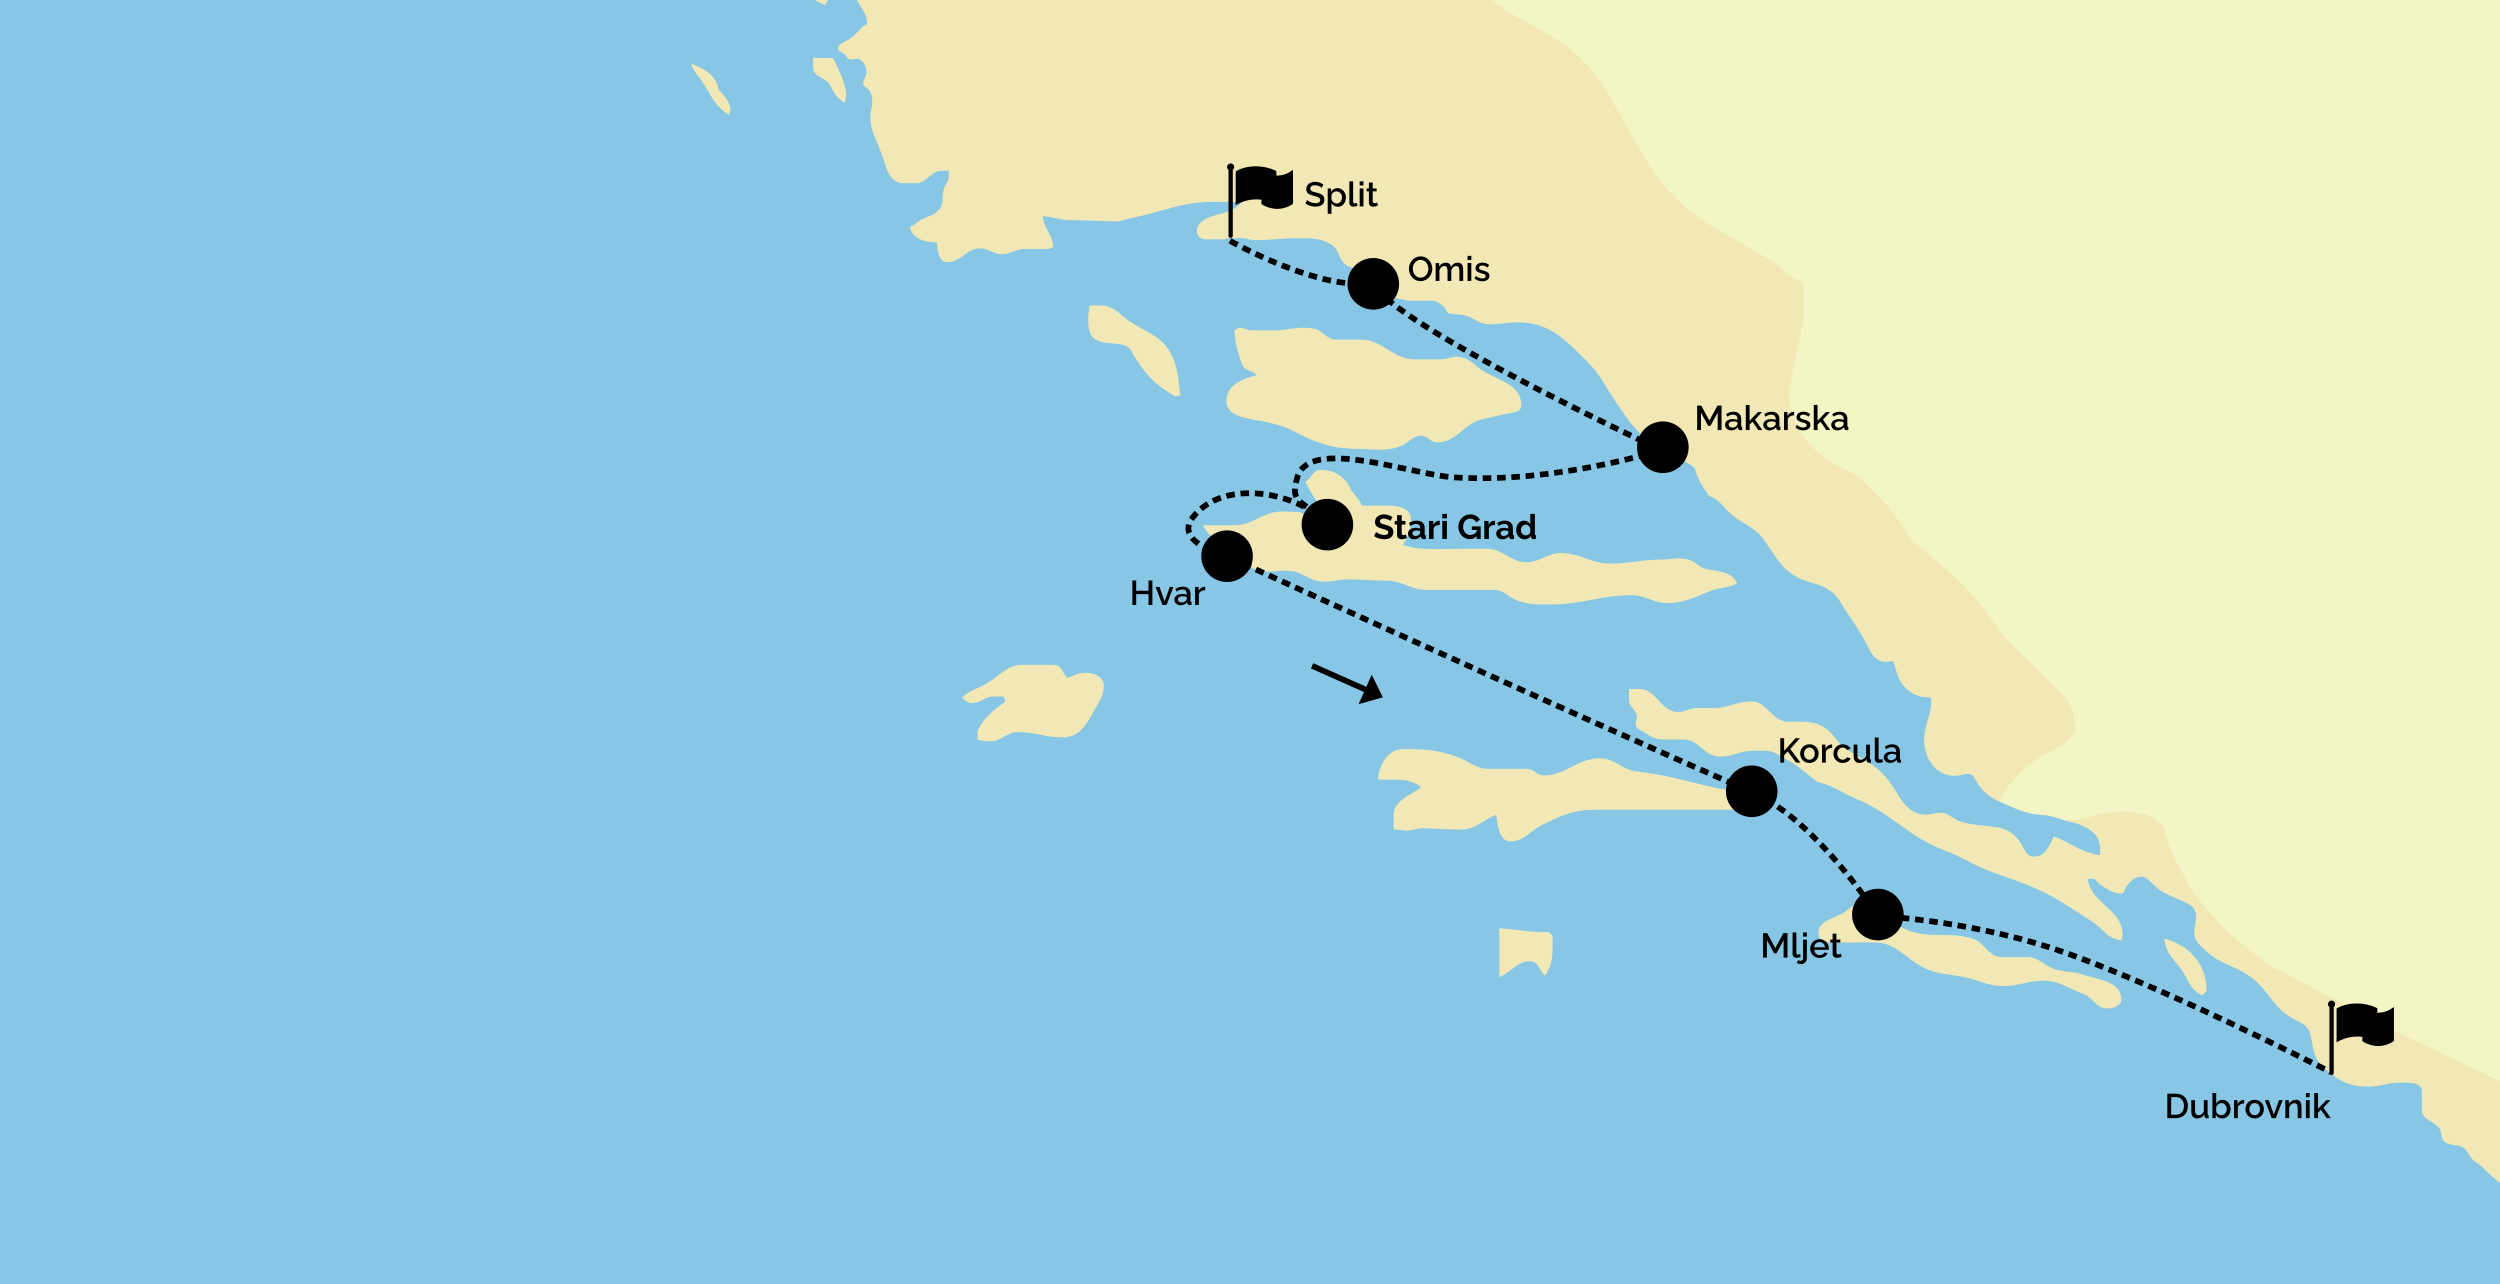 <?xml version="1.0" encoding="utf-8"?>
<svg xmlns="http://www.w3.org/2000/svg" width="872" height="448" viewBox="0 0 872 448" fill="none">
<rect x="0" y="0" width="872" height="448" fill="#808080" stroke="none"/>
<g clip-path="url(#clip0_4036_90068)">
<rect width="872" height="448" fill="white"/>
<path d="M-388 -301H873V517H-388V-301Z" fill="#87C7E5"/>
<path d="M698.636 280.135C698.439 280.069 697.062 279.453 697.062 279.453L672.89 222.52L363.526 -130.202L319.023 -301H873V377.613L790.618 343.584L742.873 286.377L720.607 286.324C720.607 286.324 715.775 284.471 712.689 284.274C706.976 284.011 703.89 282.435 698.636 280.135Z" fill="#F3F5C4"/>
<path d="M539.729 325.141C533.163 325.141 529.551 324.221 522.984 323.761V340.778C527.318 339.07 529.091 335.259 533.754 335.259C536.512 335.259 536.84 338.347 538.81 340.318C541.765 336.31 541.568 332.5 541.568 327.441C541.568 326.258 540.846 325.141 539.729 325.141Z" fill="#F2E8B6"/>
<path d="M497.636 205.76H521.276C524.691 205.76 526.004 208.257 529.222 209.44C533.556 211.016 536.445 210.819 541.173 210.819C552.205 210.819 558.181 207.6 569.147 207.6C574.072 207.6 576.633 210.359 581.558 210.359C588.125 210.359 591.539 207.928 597.646 205.76C600.733 204.709 603.031 205.169 605.92 203.461C603.753 199.124 599.485 199.453 594.888 198.402C592.393 197.81 591.474 195.773 588.913 195.182C585.367 194.262 583.2 195.182 579.522 195.182C572.496 195.182 568.622 196.562 561.595 196.562C554.7 196.562 551.286 192.883 544.391 192.883C539.597 192.883 537.299 196.102 532.439 196.102C526.726 196.102 524.297 191.371 518.584 191.371C511.492 191.371 507.552 191.503 500.46 191.503C496.126 191.503 493.433 191.371 489.362 190.123C491.069 187.035 492.12 184.604 492.12 180.925C492.12 177.377 487.786 176.326 484.174 176.326H475.112C473.996 174.289 472.945 172.975 471.435 171.267C469.465 166.339 465.722 163.908 460.403 163.908C457.908 163.908 457.514 166.799 455.347 168.047C458.105 174.355 461.979 176.983 463.621 183.684L461.782 184.604L453.508 178.625C451.013 178.494 449.634 178.428 447.073 178.428C440.309 178.428 437.223 183.224 430.459 183.224H419.559C421.988 188.021 425.863 188.612 430.131 191.503C433.02 193.474 433.546 196.233 436.566 197.942C441.491 200.833 445.628 198.27 451.276 199.321C454.362 199.913 456.003 201.818 459.09 202.541C463.358 203.592 465.853 202.081 470.187 202.081C475.441 202.081 478.461 202.541 483.715 202.541C489.231 202.541 491.989 205.76 497.636 205.76Z" fill="#F2E8B6"/>
<path d="M427.768 139.861C427.768 144.592 433.284 145.709 437.88 146.497C443.396 147.548 446.745 148.074 451.67 150.636C459.813 154.907 465.46 156.615 474.588 156.615C479.973 156.615 483.322 157.535 488.378 155.695C491.333 154.644 492.515 152.016 495.732 152.016C498.031 152.016 498.95 154.316 501.248 154.316C508.34 154.316 510.77 147.285 517.796 146.037C520.883 145.446 522.984 144.789 526.07 144.197C528.04 143.869 530.667 143.54 530.667 141.438C530.667 134.868 524.1 133.028 518.256 129.94C514.382 127.903 512.609 124.421 508.143 124.421C505.976 124.421 504.729 125.341 502.496 125.341H493.565C485.62 125.341 482.468 118.442 474.522 118.442H465.592C463.162 118.442 461.258 115.551 459.025 114.763C457.449 114.566 456.53 114.303 454.888 114.303C451.473 114.303 449.635 114.894 446.154 115.223H436.633C435.057 115.223 434.006 114.303 432.364 114.303C431.576 114.303 431.248 115.091 430.526 115.223C430.854 119.953 431.642 122.779 433.284 127.181C434.072 129.349 436.83 129.152 438.34 130.86C433.021 132.174 427.768 134.474 427.768 139.861Z" fill="#F2E8B6"/>
<path d="M570.92 269.097C565.666 268.506 563.368 264.498 558.049 264.498C550.038 264.498 546.36 270.477 538.349 270.477C536.051 270.477 535 268.177 532.702 268.177H519.174C515.169 268.177 513.067 266.009 509.456 264.498C502.232 261.607 497.439 261.279 489.493 261.279C484.108 261.279 481.219 266.469 480.562 271.857C486.538 272.316 491.135 270.937 495.731 274.616C491.463 277.704 486.079 279.215 486.079 284.603V289.333C487.917 289.465 488.836 289.53 490.675 289.793L495.731 288.873C501.247 289.005 504.334 289.333 509.85 289.333C514.906 289.333 517.073 285.917 521.867 284.274C522.458 288.282 522.917 293.472 526.923 293.472C531.52 293.472 533.358 290.056 537.495 287.954C544.39 284.537 548.724 282.435 556.407 282.435H603.425C606.773 282.435 608.612 280.923 611.83 280.135L612.289 278.295C607.233 275.339 603.359 275.864 597.58 274.616C587.205 272.316 581.492 270.28 570.92 269.097Z" fill="#F2E8B6"/>
<path d="M833.705 358.78L795.749 338.807L792.203 337.296L778.413 326.389L769.745 317.257L764.952 311.212L759.37 301.028L756.612 295.246L754.708 288.413L749.258 284.077L740.064 282.895L731.331 284.077L727.785 285.457L720.607 286.324C726.583 287.507 732.513 289.925 732.513 295.969V298.334C725.749 297.218 722.663 294.261 716.424 291.699C714.717 295.115 713.404 298.794 709.529 298.794C706.64 298.794 706.049 295.838 704.473 293.538C702.043 289.925 698.957 288.742 694.623 288.282C690.289 287.756 687.794 287.822 683.591 286.442C680.833 285.523 679.717 283.486 676.827 283.486C674.857 283.486 673.741 284.143 671.771 284.143C667.109 284.143 664.482 281.252 662.052 277.244C658.703 271.857 656.471 268.703 651.02 265.549C647.868 263.709 645.898 262.724 643.009 260.49C640.711 258.716 640.12 256.942 637.953 254.971C634.998 252.343 632.24 251.752 628.234 251.752H623.769C617.99 251.752 616.545 244.656 610.767 244.656C605.71 244.656 603.018 246.955 597.962 246.955H592.117C589.425 246.955 587.98 248.335 585.288 248.335C579.181 248.335 577.868 240.32 571.827 240.32H568.215V244.262C568.215 246.758 570.973 247.678 570.973 250.175C570.973 251.095 570.513 251.555 570.513 252.474C570.513 254.051 572.089 254.577 573.468 255.431C575.898 256.942 577.343 257.928 580.166 257.928H587.192C592.643 257.928 594.416 263.907 599.866 263.907C604.463 263.907 606.827 261.87 611.423 261.87H615.692C618.121 261.87 619.435 262.79 621.47 263.907C626.067 266.403 628.497 268.243 632.502 271.725C634.21 273.236 635.917 273.105 638.018 274.025C641.761 275.602 643.666 277.047 647.409 278.624C660.345 284.011 665.401 291.83 678.6 296.758C684.116 298.794 686.94 300.963 692.39 303.196C699.351 306.087 703.619 306.941 710.514 310.095C718.329 313.643 722.203 316.731 729.558 321.33C733.563 323.827 735.139 327.638 739.867 327.966C740.064 327.309 740.327 326.783 740.327 325.995C740.327 317.125 729.623 315.483 728.179 306.613C728.704 306.547 729.032 306.416 729.558 306.416C731.134 306.416 731.462 307.993 732.775 308.715C735.336 310.227 736.912 311.672 739.867 311.672C741.049 311.672 740.984 310.095 741.706 309.175C743.216 307.139 744.661 305.759 747.222 305.759C748.667 305.759 750.965 308.518 752.081 309.438C754.642 311.606 754.511 311.146 757.532 312.658C761.34 314.563 766.003 315.286 766.003 319.556C766.003 321.724 765.346 322.973 765.346 325.207C765.346 328.229 767.316 329.543 769.483 331.777C774.802 336.573 779.858 336.77 785.571 341.172C791.678 345.969 792.794 351.422 799.558 355.167C802.316 356.678 804.877 357.401 805.731 360.423C806.978 364.891 806.519 368.373 809.868 371.658C814.858 376.651 819.127 379.017 826.022 379.017C830.29 379.017 832.654 377.637 836.922 377.637C840.206 377.637 844.737 377.308 844.737 380.593V387.164C844.737 390.383 848.283 390.777 850.45 393.077C851.566 394.194 851.303 395.508 851.829 396.953C852.748 399.647 855.769 399.056 858.461 399.91C860.037 400.436 860.497 401.684 861.416 403.129C863.189 405.823 865.028 405.873 867.063 408.37L873 413.605V377.613L833.705 358.78Z" fill="#F2E8B6"/>
<path d="M426.585 83.554L428.424 83.094H433.414C435.056 83.094 436.041 83.752 437.748 83.752C443.395 83.752 446.613 83.094 452.326 83.094C457.12 83.094 460.403 82.897 464.474 85.394C467.035 86.971 466.641 89.665 468.808 91.833C471.304 94.33 475.769 93.016 476.623 96.432C477.082 98.206 476.491 99.454 477.082 101.228C477.739 103.134 479.512 103.988 481.482 103.988H485.947C488.508 103.988 489.887 104.908 492.514 104.908H499.081C501.182 104.908 502.561 105.827 503.94 107.404C504.531 108.061 504.465 108.981 505.319 109.244C507.683 109.901 509.193 109.441 511.492 110.164C514.578 111.215 516.154 113.12 519.437 113.12C523.443 113.12 525.741 112.463 529.747 112.463C540.385 112.463 545.901 118.442 553.518 125.998C558.312 130.794 559.757 134.605 563.631 140.255C567.374 145.709 569.41 148.994 574.4 153.33C579.916 158.126 584.579 158.521 590.489 162.725C591.474 163.383 591.408 164.565 591.868 165.682C593.115 168.639 594.363 170.478 596.202 173.041C600.076 174.289 601.061 177.114 604.213 179.677C608.284 183.027 611.896 183.75 614.982 187.955C619.25 193.605 620.826 198.139 627.13 201.49C630.742 203.395 633.434 203.198 636.98 205.169C640.986 207.337 641.971 210.359 644.532 214.104C647.027 217.85 648.603 219.952 650.705 223.96C652.478 227.376 653.857 230.859 657.665 230.859C658.716 230.859 659.307 230.596 660.358 230.661C661.605 233.881 661.605 236.246 663.772 238.94C666.333 242.159 669.288 243.276 673.425 243.276C673.425 243.67 673.622 243.868 673.622 244.262C673.622 249.846 671.127 252.737 671.127 258.322C671.127 264.629 675.395 270.608 681.699 270.608C683.604 270.608 684.654 269.951 686.493 269.951C688.529 269.951 688.988 272.251 690.17 273.828C692.14 276.522 694.105 278.073 697.06 279.453C700.935 272.883 704.289 269.36 710.33 264.892C715.846 260.884 723.66 259.833 723.66 252.934C723.66 244.196 717.488 240.32 711.249 234.078C705.142 227.968 700.94 225.142 696.08 217.981C686.887 204.578 679.335 198.73 666.727 188.612C661.08 179.085 656.746 173.829 648.341 166.602C645.386 164.105 642.497 163.711 639.148 161.543C629.626 155.235 623.979 147.745 623.979 136.313L629.035 112.003V100.9C629.035 98.469 626.868 97.68 624.898 96.432C621.811 94.395 620.301 92.293 617.084 90.453C609.072 85.723 604.213 83.357 596.464 78.495C581.427 69.231 576.042 59.113 567.111 43.608C562.318 35.329 560.085 30.073 553.781 22.977C543.34 11.151 532.899 9.771 520.291 0.047C510.572 -7.509 506.764 -13.947 500.131 -24.263C495.994 -30.702 495.206 -35.301 490.478 -41.28C480.628 -53.697 471.107 -56.457 460.666 -68.349C455.609 -74.196 451.144 -75.839 445.037 -80.307C442.542 -82.146 441.622 -84.577 438.602 -85.826C422.645 -92.593 423.367 -108.296 409.709 -118.874C404.784 -122.685 401.566 -125.181 395.459 -126.232C387.316 -127.612 377.072 -129.189 377.072 -137.599C377.072 -142.527 376.744 -145.155 377.532 -150.082V-154.353C377.532 -162.828 382.129 -167.296 382.129 -175.837C382.129 -189.963 374.643 -196.599 370.637 -210.265C369.127 -215.653 369.586 -219.135 367.879 -224.523C366.828 -227.611 364.333 -228.531 362.823 -231.421C358.686 -239.437 358.357 -245.088 356.847 -253.892C355.928 -259.608 353.432 -262.499 350.871 -267.689C347.325 -274.916 346.275 -279.713 342.597 -286.94C340.168 -291.67 339.971 -296.007 335.243 -298.438C329.858 -301.197 325.59 -299.357 319.614 -300.737L319.022 -301H82.492C82.82 -299.555 82.295 -299.555 82.886 -297.978C84.068 -294.627 86.038 -293.379 88.139 -290.619C90.044 -288.122 90.569 -286.348 92.474 -283.983C96.873 -278.53 100.025 -276.033 103.965 -270.186C105.081 -268.543 104.95 -266.703 106.723 -265.849C108.693 -264.864 110.269 -265.915 112.239 -264.93C113.355 -264.404 113.027 -263.09 113.618 -261.973C114.734 -259.805 115.391 -258.622 116.376 -256.454C119.791 -249.095 123.074 -245.613 127.145 -238.517C127.145 -234.641 129.05 -232.604 131.02 -229.319C132.793 -226.362 133.384 -224.457 135.157 -221.5C137.586 -217.624 138.703 -214.996 142.052 -211.842C143.365 -210.66 144.941 -211.317 146.648 -210.725C147.896 -210.265 148.027 -209.017 148.487 -207.769C150.063 -203.695 153.609 -202.841 155.842 -199.03C158.074 -195.22 158.797 -192.592 162.014 -189.635C163.328 -188.452 163.787 -187.204 165.232 -186.218C167.136 -184.839 169.106 -185.43 171.208 -184.379C172.849 -183.59 172.652 -181.291 174.425 -180.699C175.673 -180.305 176.592 -180.24 177.971 -180.24C181.452 -180.24 183.356 -181.356 186.836 -181.356H192.484C193.994 -181.356 194.388 -179.911 195.504 -179.057C197.803 -177.349 198.262 -175.443 200.561 -173.801C203.45 -171.764 205.551 -170.647 206.996 -167.362C208.112 -164.865 208.112 -163.223 209.491 -160.923C211.724 -157.112 215.927 -158.426 220.261 -157.967C223.281 -157.638 224.266 -154.879 225.317 -151.988C225.645 -150.936 226.433 -150.411 226.433 -149.294V-147.191C224.004 -146.6 220.72 -146.929 220.72 -144.432C220.72 -143.184 221.837 -142.658 222.559 -141.672C224.989 -138.519 228.403 -138.256 230.111 -134.774C231.884 -131.16 231.687 -128.532 231.687 -124.458C231.687 -121.962 228.206 -122.422 225.711 -122.159C225.054 -125.575 225.514 -128.466 222.756 -130.437C220.786 -127.809 218.225 -127.021 214.876 -127.021H212.381C212.315 -128.006 212.184 -128.532 212.184 -129.518C212.184 -134.051 215.533 -136.088 215.533 -140.621V-147.914C210.936 -147.914 208.309 -149.228 204.172 -151.133C200.232 -152.973 198.525 -156.39 194.06 -156.39C192.352 -156.39 191.433 -155.47 189.726 -155.47C186.311 -155.47 185.392 -158.492 182.831 -160.726C178.562 -164.537 174.819 -165.982 172.061 -171.041C169.894 -175.049 166.874 -176.232 163.131 -178.86C160.11 -180.962 158.797 -182.999 155.119 -183.919L154.922 -182.999C158.665 -178.794 160.241 -175.772 162.014 -170.384C160.176 -169.661 158.6 -168.479 158.6 -166.508C158.6 -165.128 159.913 -164.734 160.438 -163.551C162.014 -160.2 161.555 -157.901 161.555 -154.287C161.555 -152.71 161.029 -150.936 159.519 -150.936C157.68 -150.936 157.877 -153.433 156.761 -154.813C155.382 -156.652 153.872 -157.178 151.967 -158.492C148.815 -160.66 147.174 -162.828 143.365 -163.091C143.693 -158.492 143.168 -155.995 143.365 -151.396H141.264C139.162 -151.396 138.506 -153.367 137.324 -155.076C135.419 -157.704 133.712 -159.872 130.429 -159.872C129.706 -159.872 129.05 -159.215 129.05 -158.492C129.05 -156.455 130.888 -155.733 131.545 -153.893C132.136 -152.316 132.136 -150.936 133.384 -149.754C134.303 -148.965 135.222 -148.243 135.222 -146.994C135.222 -145.352 134.566 -144.432 134.566 -142.724C134.566 -136.81 138.374 -133.985 142.577 -129.78C145.532 -126.824 146.583 -124.59 149.932 -121.962C157.549 -116.049 161.029 -111.515 165.757 -103.105C171.536 -92.79 173.637 -85.3 183.225 -78.336C187.033 -75.576 187.559 -72.685 191.958 -70.517C194.913 -66.641 195.636 -63.75 198.853 -59.939C200.955 -57.442 203.056 -56.917 205.748 -55.143C209.491 -52.646 210.608 -50.018 213.76 -46.864C216.058 -44.565 217.897 -43.842 220.392 -41.805C223.347 -39.506 225.448 -38.914 228.863 -37.206C232.672 -35.301 234.313 -33.33 238.253 -31.95C245.477 -29.322 252.109 -28.862 254.998 -21.832C250.73 -21.175 244.689 -22.423 244.689 -18.152C244.689 -15.918 248.038 -16.707 250.205 -16.313C253.619 -15.656 256.049 -14.604 258.019 -11.714C260.12 -8.626 262.222 -7.18 265.571 -5.538C267.869 -4.421 268.788 -2.318 271.349 -2.318H277.193C281.593 -2.318 283.76 0.178 287.831 1.821C290.327 -2.515 290.786 -5.669 290.786 -10.662C290.786 -17.035 289.145 -20.846 294.004 -12.174C294.858 -10.597 295.58 -8.823 297.419 -8.757C297.419 -5.735 297.55 -3.829 298.535 -0.939C299.783 2.609 302.409 4.252 302.409 7.997C302.409 8.785 301.293 8.851 300.833 9.377C298.798 11.414 297.813 12.793 295.317 14.173C294.004 14.83 292.363 15.356 292.363 16.933C292.363 18.115 293.741 18.247 294.661 18.969C295.252 19.429 295.317 20.218 296.04 20.546C297.419 21.203 298.666 19.955 299.914 20.743C301.556 21.86 302.212 23.306 302.212 25.342C302.212 26.854 301.096 27.511 301.096 29.022C301.096 30.27 302.475 30.599 303.132 31.518C304.051 32.767 304.248 33.949 304.248 35.526C304.248 37.563 303.591 38.68 303.591 40.717C303.591 45.973 305.758 48.667 307.466 53.594C309.107 58.325 310.092 63.91 315.083 63.91H319.548C323.423 63.91 324.539 59.573 328.413 59.573H330.909V61.676C330.909 63.252 329.858 64.041 329.333 65.552C328.216 68.377 329.53 70.874 327.494 73.108C325.721 75.145 323.948 75.342 321.518 76.524C319.811 77.378 319.22 78.364 317.381 79.284C318.366 83.357 322.569 84.54 326.772 84.54C327.034 87.562 327.428 91.439 330.449 91.439C335.243 91.439 337.081 86.642 341.941 86.642C344.961 86.642 346.472 88.679 349.492 88.679C352.644 88.679 354.22 86.84 357.372 86.84H365.515C366.303 86.84 366.631 86.38 367.419 86.183C367.157 81.781 364.07 79.809 363.742 75.407C367.485 75.605 369.455 76.787 373.198 76.787C379.765 76.787 383.508 77.181 390.14 77.247C393.292 76.327 395.196 75.933 398.414 75.21C408.067 72.911 413.386 70.414 423.236 70.414H433.283C430.525 73.568 427.504 74.028 423.433 75.21C420.478 76.13 417.457 77.576 417.457 80.729C417.457 82.306 418.902 83.489 420.478 83.489H426.585V83.554Z" fill="#F2E8B6"/>
<path d="M754.918 327.44C755.246 331.908 757.676 334.011 760.434 337.559C763.323 341.369 763.849 345.509 768.248 347.217C768.445 346.428 769.627 346.297 769.627 345.377C769.627 336.376 763.651 329.609 754.918 327.44Z" fill="#F2E8B6"/>
<path d="M726.025 339.792C722.479 338.676 719.918 339.201 716.372 337.953C712.695 336.573 710.988 333.814 707.113 333.814H698.183C693.455 333.814 692.47 328.755 688.004 327.375C678.942 324.615 672.179 327.966 663.708 323.695C660.753 322.184 660.818 319.228 658.651 316.797C656.616 314.497 654.317 313.577 652.216 311.278C648.998 313.709 647.028 315.286 643.942 317.717C640.265 320.608 634.289 320.673 634.289 325.535C634.289 327.506 636.128 328.755 638.098 328.755H653.923C661.015 328.755 663.905 333.551 670.077 337.033C675.79 340.252 680.19 339.53 686.625 341.172C691.222 342.289 693.849 343.932 698.577 343.932C704.224 343.932 707.179 342.092 712.826 342.092C718.473 342.092 721.297 344.72 726.616 346.691C730.162 347.94 731.081 351.75 734.89 351.75C737.188 351.75 739.946 350.83 739.946 348.531C739.749 342.223 732.001 341.764 726.025 339.792Z" fill="#F2E8B6"/>
<path d="M283.629 20.152V23.568C283.629 26.919 288.094 26.919 289.605 29.876C290.984 32.635 292.034 34.343 294.661 35.854C294.792 34.803 295.121 34.278 295.121 33.226C295.121 28.956 292.363 24.028 290.524 20.283L283.629 20.152Z" fill="#F2E8B6"/>
<path d="M378.846 234.669C376.219 234.669 374.577 235.589 372.213 236.509L369.455 232.37L368.076 231.91H356.716C351.2 231.91 348.902 235.589 344.24 238.348C340.891 240.32 338.264 240.648 335.506 243.408C336.622 244.196 337.476 245.247 338.92 245.247C342.007 245.247 343.517 242.948 346.603 242.948H350.149L350.609 244.787C346.341 247.875 343.386 250.043 340.956 254.905V258.125C342.664 258.256 343.714 258.585 345.421 258.585C349.296 258.585 351.069 255.365 354.943 255.365C361.116 255.365 364.596 257.205 370.769 257.205C376.482 257.205 379.174 252.474 381.801 247.547C383.377 244.59 385.018 242.751 385.018 239.268C385.084 236.246 381.866 234.669 378.846 234.669Z" fill="#F2E8B6"/>
<path d="M394.672 112.529C390.797 110.098 388.696 106.55 384.034 106.55H380.028C379.831 108.39 379.568 109.441 379.568 111.281C379.568 114.237 379.765 117.128 382.326 118.508C386.66 120.939 392.308 118.311 394.737 122.647C398.874 130.006 402.552 134.013 409.906 138.284L411.745 137.824C410.826 132.108 411.088 128.757 408.527 123.567C405.375 117.391 400.45 116.208 394.672 112.529Z" fill="#F2E8B6"/>
<path d="M241.012 22.123C241.931 25.211 243.901 26.591 245.608 29.482C248.366 33.949 249.745 37.431 254.342 40.059C254.342 39.403 254.802 39.008 254.802 38.351C254.802 35.723 252.503 33.161 250.665 31.321C249.811 26.131 245.674 24.028 241.012 22.123Z" fill="#F2E8B6"/>
<path fill-rule="evenodd" clip-rule="evenodd" d="M430 59.25C430.304 59.022 430.5 58.659 430.5 58.25C430.5 57.56 429.94 57 429.25 57C428.56 57 428 57.56 428 58.25C428 58.659 428.196 59.022 428.5 59.25V82.25C428.5 82.664 428.836 83 429.25 83C429.664 83 430 82.664 430 82.25V59.25ZM450.5 59.563C448.9 60.763 447 61.263 445.2 61.263V59.663L445 59.563C440.7 57.463 435.1 57.463 431.2 59.663L431 59.763V71.563L431.5 71.263C434.1 69.863 437.1 69.263 440 69.663V71.163L440.1 71.263C441.7 72.263 443.6 72.863 445.5 72.863C447.4 72.863 449.3 72.263 450.9 71.163L451 71.063V59.263L450.5 59.563Z" fill="black"/>
<path d="M461 65.484C460.816 65.281 460.504 65.086 460.062 64.898C459.621 64.711 459.166 64.617 458.697 64.617C458.143 64.617 457.727 64.721 457.449 64.928C457.176 65.131 457.039 65.42 457.039 65.795C457.039 65.912 457.055 66.018 457.086 66.111C457.117 66.205 457.156 66.289 457.203 66.363C457.254 66.434 457.328 66.502 457.426 66.568C457.523 66.635 457.619 66.691 457.713 66.738C457.811 66.785 457.941 66.836 458.105 66.891C458.273 66.941 458.43 66.986 458.574 67.025C458.719 67.061 458.908 67.107 459.143 67.166C459.518 67.256 459.838 67.346 460.104 67.436C460.369 67.522 460.625 67.633 460.871 67.769C461.117 67.902 461.314 68.053 461.463 68.221C461.611 68.385 461.729 68.586 461.814 68.824C461.904 69.062 461.949 69.334 461.949 69.639C461.949 69.978 461.895 70.285 461.785 70.559C461.68 70.832 461.533 71.062 461.346 71.25C461.158 71.438 460.932 71.596 460.666 71.725C460.4 71.85 460.115 71.941 459.811 72C459.506 72.055 459.178 72.082 458.826 72.082C458.178 72.082 457.551 71.984 456.945 71.789C456.34 71.59 455.795 71.305 455.311 70.934L455.926 69.779C456.172 70.033 456.572 70.279 457.127 70.518C457.686 70.752 458.26 70.869 458.85 70.869C459.381 70.869 459.789 70.775 460.074 70.588C460.363 70.4 460.508 70.131 460.508 69.779C460.508 69.639 460.486 69.512 460.443 69.398C460.4 69.285 460.326 69.184 460.221 69.094C460.115 69 460.006 68.92 459.893 68.853C459.783 68.787 459.625 68.719 459.418 68.648C459.215 68.578 459.027 68.519 458.855 68.473C458.688 68.426 458.459 68.365 458.17 68.291C457.721 68.174 457.35 68.055 457.057 67.934C456.764 67.812 456.504 67.664 456.277 67.488C456.055 67.312 455.893 67.106 455.791 66.867C455.689 66.625 455.639 66.34 455.639 66.012C455.639 65.602 455.717 65.232 455.873 64.904C456.033 64.572 456.252 64.299 456.529 64.084C456.807 63.869 457.133 63.705 457.508 63.592C457.883 63.478 458.291 63.422 458.732 63.422C459.779 63.422 460.738 63.742 461.609 64.383L461 65.484ZM464.422 70.822V74.555H463.104V65.725H464.27V66.85C464.516 66.467 464.83 66.166 465.213 65.947C465.6 65.725 466.025 65.613 466.49 65.613C466.908 65.613 467.303 65.701 467.674 65.877C468.045 66.053 468.359 66.287 468.617 66.58C468.875 66.873 469.078 67.219 469.227 67.617C469.379 68.012 469.455 68.424 469.455 68.853C469.455 69.455 469.338 70.004 469.104 70.5C468.869 70.996 468.537 71.391 468.107 71.684C467.682 71.973 467.201 72.117 466.666 72.117C466.178 72.117 465.738 72.002 465.348 71.772C464.961 71.537 464.652 71.221 464.422 70.822ZM468.096 68.853C468.096 68.268 467.908 67.769 467.533 67.359C467.158 66.949 466.693 66.744 466.139 66.744C465.787 66.744 465.436 66.865 465.084 67.107C464.736 67.35 464.516 67.641 464.422 67.981V69.621C464.586 70.016 464.836 70.344 465.172 70.606C465.508 70.863 465.863 70.992 466.238 70.992C466.598 70.992 466.92 70.891 467.205 70.688C467.494 70.481 467.715 70.215 467.867 69.891C468.02 69.566 468.096 69.221 468.096 68.853ZM470.65 63.24H471.969V70.189C471.969 70.486 472.012 70.686 472.098 70.787C472.184 70.885 472.311 70.934 472.479 70.934C472.775 70.934 473.047 70.877 473.293 70.764L473.486 71.807C473.295 71.893 473.068 71.961 472.807 72.012C472.545 72.066 472.307 72.094 472.092 72.094C471.639 72.094 471.285 71.969 471.031 71.719C470.777 71.469 470.65 71.119 470.65 70.67V63.24ZM474.248 64.693V63.24H475.566V64.693H474.248ZM474.248 72V65.725H475.566V72H474.248ZM480.646 71.678C480.061 71.955 479.514 72.094 479.006 72.094C478.561 72.094 478.193 71.977 477.904 71.742C477.619 71.504 477.477 71.147 477.477 70.67V66.744H476.65V65.725H477.477V63.662H478.801V65.725H480.166V66.744H478.801V70.248C478.812 70.459 478.879 70.619 479 70.728C479.121 70.834 479.277 70.887 479.469 70.887C479.746 70.887 480.047 70.803 480.371 70.635L480.646 71.678Z" fill="black"/>
<g clip-path="url(#clip1_4036_90068)">
<circle cx="580" cy="156" r="9" fill="black"/>
</g>
<g clip-path="url(#clip2_4036_90068)">
<circle cx="479" cy="99" r="9" fill="black"/>
</g>
<path d="M599.121 150V143.93L596.613 148.535H595.822L593.303 143.93V150H591.961V141.48H593.402L596.221 146.689L599.039 141.48H600.48V150H599.121ZM601.705 148.166C601.705 147.568 601.953 147.088 602.449 146.725C602.945 146.357 603.59 146.174 604.383 146.174C605.02 146.174 605.564 146.258 606.018 146.426V146.027C606.018 145.586 605.883 145.242 605.613 144.996C605.344 144.746 604.965 144.621 604.477 144.621C604.141 144.621 603.816 144.68 603.504 144.797C603.191 144.914 602.852 145.092 602.484 145.33L602.045 144.445C602.877 143.891 603.736 143.613 604.623 143.613C605.471 143.613 606.135 143.838 606.615 144.287C607.096 144.732 607.336 145.361 607.336 146.174V148.512C607.336 148.66 607.361 148.77 607.412 148.84C607.467 148.906 607.557 148.941 607.682 148.945V150C607.471 150.039 607.283 150.059 607.119 150.059C606.854 150.059 606.645 149.994 606.492 149.865C606.344 149.736 606.256 149.574 606.229 149.379L606.193 149.016C605.924 149.363 605.578 149.635 605.156 149.83C604.738 150.021 604.309 150.117 603.867 150.117C603.242 150.117 602.725 149.932 602.314 149.561C601.908 149.186 601.705 148.721 601.705 148.166ZM605.701 148.547C605.912 148.336 606.018 148.141 606.018 147.961V147.24C605.557 147.064 605.076 146.977 604.576 146.977C604.092 146.977 603.699 147.074 603.398 147.27C603.102 147.465 602.953 147.727 602.953 148.055C602.953 148.352 603.066 148.609 603.293 148.828C603.523 149.043 603.838 149.15 604.236 149.15C604.51 149.15 604.779 149.094 605.045 148.98C605.311 148.867 605.529 148.723 605.701 148.547ZM613.307 150L611.291 147.105L610.254 148.09V150H608.936V141.24H610.254V146.76L613.16 143.736H614.578L612.141 146.361L614.707 150H613.307ZM615.029 148.166C615.029 147.568 615.277 147.088 615.773 146.725C616.27 146.357 616.914 146.174 617.707 146.174C618.344 146.174 618.889 146.258 619.342 146.426V146.027C619.342 145.586 619.207 145.242 618.938 144.996C618.668 144.746 618.289 144.621 617.801 144.621C617.465 144.621 617.141 144.68 616.828 144.797C616.516 144.914 616.176 145.092 615.809 145.33L615.369 144.445C616.201 143.891 617.061 143.613 617.947 143.613C618.795 143.613 619.459 143.838 619.939 144.287C620.42 144.732 620.66 145.361 620.66 146.174V148.512C620.66 148.66 620.686 148.77 620.736 148.84C620.791 148.906 620.881 148.941 621.006 148.945V150C620.795 150.039 620.607 150.059 620.443 150.059C620.178 150.059 619.969 149.994 619.816 149.865C619.668 149.736 619.58 149.574 619.553 149.379L619.518 149.016C619.248 149.363 618.902 149.635 618.48 149.83C618.062 150.021 617.633 150.117 617.191 150.117C616.566 150.117 616.049 149.932 615.639 149.561C615.232 149.186 615.029 148.721 615.029 148.166ZM619.025 148.547C619.236 148.336 619.342 148.141 619.342 147.961V147.24C618.881 147.064 618.4 146.977 617.9 146.977C617.416 146.977 617.023 147.074 616.723 147.27C616.426 147.465 616.277 147.727 616.277 148.055C616.277 148.352 616.391 148.609 616.617 148.828C616.848 149.043 617.162 149.15 617.561 149.15C617.834 149.15 618.104 149.094 618.369 148.98C618.635 148.867 618.854 148.723 619.025 148.547ZM625.787 144.861C625.271 144.873 624.814 144.994 624.416 145.225C624.021 145.451 623.742 145.764 623.578 146.162V150H622.26V143.725H623.484V145.131C623.703 144.701 623.986 144.355 624.334 144.094C624.686 143.832 625.059 143.689 625.453 143.666C625.621 143.666 625.732 143.67 625.787 143.678V144.861ZM628.98 150.117C628.445 150.117 627.941 150.029 627.469 149.854C627 149.678 626.6 149.422 626.268 149.086L626.76 148.201C627.455 148.807 628.18 149.109 628.934 149.109C629.312 149.109 629.615 149.039 629.842 148.898C630.068 148.754 630.182 148.549 630.182 148.283C630.182 148.221 630.176 148.162 630.164 148.107C630.152 148.053 630.129 148.004 630.094 147.961C630.062 147.914 630.031 147.875 630 147.844C629.969 147.809 629.92 147.775 629.854 147.744C629.791 147.709 629.734 147.682 629.684 147.662C629.637 147.639 629.566 147.611 629.473 147.58C629.379 147.549 629.301 147.525 629.238 147.51C629.176 147.49 629.082 147.465 628.957 147.434C628.836 147.398 628.736 147.369 628.658 147.346C628.291 147.232 627.992 147.127 627.762 147.029C627.535 146.932 627.328 146.814 627.141 146.678C626.957 146.541 626.824 146.381 626.742 146.197C626.66 146.014 626.619 145.797 626.619 145.547C626.619 144.949 626.846 144.479 627.299 144.135C627.752 143.787 628.35 143.613 629.092 143.613C630.041 143.613 630.805 143.902 631.383 144.48L630.814 145.354C630.271 144.857 629.672 144.609 629.016 144.609C628.684 144.609 628.406 144.672 628.184 144.797C627.965 144.922 627.855 145.125 627.855 145.406C627.855 145.508 627.875 145.598 627.914 145.676C627.953 145.754 628 145.82 628.055 145.875C628.109 145.926 628.199 145.98 628.324 146.039C628.453 146.094 628.568 146.139 628.67 146.174C628.775 146.205 628.932 146.252 629.139 146.314C629.326 146.369 629.48 146.416 629.602 146.455C629.723 146.49 629.859 146.535 630.012 146.59C630.168 146.641 630.293 146.688 630.387 146.73C630.484 146.773 630.59 146.826 630.703 146.889C630.816 146.951 630.906 147.014 630.973 147.076C631.043 147.135 631.113 147.205 631.184 147.287C631.254 147.365 631.307 147.449 631.342 147.539C631.377 147.625 631.406 147.723 631.43 147.832C631.453 147.941 631.465 148.061 631.465 148.189C631.465 148.791 631.24 149.264 630.791 149.607C630.342 149.947 629.738 150.117 628.98 150.117ZM637.014 150L634.998 147.105L633.961 148.09V150H632.643V141.24H633.961V146.76L636.867 143.736H638.285L635.848 146.361L638.414 150H637.014ZM638.736 148.166C638.736 147.568 638.984 147.088 639.48 146.725C639.977 146.357 640.621 146.174 641.414 146.174C642.051 146.174 642.596 146.258 643.049 146.426V146.027C643.049 145.586 642.914 145.242 642.645 144.996C642.375 144.746 641.996 144.621 641.508 144.621C641.172 144.621 640.848 144.68 640.535 144.797C640.223 144.914 639.883 145.092 639.516 145.33L639.076 144.445C639.908 143.891 640.768 143.613 641.654 143.613C642.502 143.613 643.166 143.838 643.646 144.287C644.127 144.732 644.367 145.361 644.367 146.174V148.512C644.367 148.66 644.393 148.77 644.443 148.84C644.498 148.906 644.588 148.941 644.713 148.945V150C644.502 150.039 644.314 150.059 644.15 150.059C643.885 150.059 643.676 149.994 643.523 149.865C643.375 149.736 643.287 149.574 643.26 149.379L643.225 149.016C642.955 149.363 642.609 149.635 642.188 149.83C641.77 150.021 641.34 150.117 640.898 150.117C640.273 150.117 639.756 149.932 639.346 149.561C638.939 149.186 638.736 148.721 638.736 148.166ZM642.732 148.547C642.943 148.336 643.049 148.141 643.049 147.961V147.24C642.588 147.064 642.107 146.977 641.607 146.977C641.123 146.977 640.73 147.074 640.43 147.27C640.133 147.465 639.984 147.727 639.984 148.055C639.984 148.352 640.098 148.609 640.324 148.828C640.555 149.043 640.869 149.15 641.268 149.15C641.541 149.15 641.811 149.094 642.076 148.98C642.342 148.867 642.561 148.723 642.732 148.547Z" fill="black"/>
<path d="M491.422 93.74C491.422 93.178 491.525 92.635 491.732 92.111C491.943 91.584 492.229 91.123 492.588 90.728C492.947 90.334 493.383 90.018 493.895 89.779C494.406 89.541 494.949 89.422 495.523 89.422C496.113 89.422 496.666 89.547 497.182 89.797C497.697 90.047 498.127 90.377 498.471 90.787C498.818 91.193 499.092 91.656 499.291 92.176C499.49 92.691 499.59 93.217 499.59 93.752C499.59 94.314 499.484 94.857 499.273 95.381C499.066 95.904 498.785 96.363 498.43 96.758C498.074 97.152 497.641 97.469 497.129 97.707C496.617 97.941 496.074 98.059 495.5 98.059C495.023 98.059 494.57 97.981 494.141 97.824C493.711 97.664 493.332 97.445 493.004 97.168C492.68 96.891 492.396 96.57 492.154 96.207C491.916 95.844 491.734 95.451 491.609 95.029C491.484 94.603 491.422 94.174 491.422 93.74ZM495.512 96.846C495.926 96.846 496.307 96.756 496.654 96.576C497.002 96.397 497.287 96.16 497.51 95.867C497.732 95.57 497.904 95.238 498.025 94.871C498.15 94.504 498.213 94.127 498.213 93.74C498.213 93.338 498.146 92.951 498.014 92.58C497.885 92.205 497.705 91.875 497.475 91.59C497.248 91.301 496.963 91.072 496.619 90.904C496.279 90.732 495.91 90.647 495.512 90.647C495.098 90.647 494.715 90.736 494.363 90.916C494.016 91.092 493.729 91.326 493.502 91.619C493.275 91.912 493.1 92.242 492.975 92.609C492.85 92.977 492.787 93.353 492.787 93.74C492.787 94.279 492.895 94.783 493.109 95.252C493.328 95.721 493.648 96.103 494.07 96.4C494.492 96.697 494.973 96.846 495.512 96.846ZM510.359 98H509.035V94.484C509.035 93.356 508.66 92.791 507.91 92.791C507.539 92.791 507.197 92.93 506.885 93.207C506.572 93.481 506.35 93.838 506.217 94.279V98H504.898V94.484C504.898 93.356 504.525 92.791 503.779 92.791C503.408 92.791 503.064 92.928 502.748 93.201C502.432 93.475 502.207 93.83 502.074 94.268V98H500.756V91.725H501.957V92.984C502.203 92.543 502.529 92.205 502.936 91.971C503.342 91.732 503.803 91.613 504.318 91.613C504.814 91.613 505.217 91.746 505.525 92.012C505.838 92.273 506.033 92.617 506.111 93.043C506.377 92.578 506.709 92.225 507.107 91.982C507.51 91.736 507.965 91.613 508.473 91.613C509.73 91.613 510.359 92.467 510.359 94.174V98ZM511.877 90.693V89.24H513.195V90.693H511.877ZM511.877 98V91.725H513.195V98H511.877ZM517.016 98.117C516.48 98.117 515.977 98.029 515.504 97.853C515.035 97.678 514.635 97.422 514.303 97.086L514.795 96.201C515.49 96.807 516.215 97.109 516.969 97.109C517.348 97.109 517.65 97.039 517.877 96.898C518.104 96.754 518.217 96.549 518.217 96.283C518.217 96.221 518.211 96.162 518.199 96.107C518.188 96.053 518.164 96.004 518.129 95.961C518.098 95.914 518.066 95.875 518.035 95.844C518.004 95.809 517.955 95.775 517.889 95.744C517.826 95.709 517.77 95.682 517.719 95.662C517.672 95.639 517.602 95.611 517.508 95.58C517.414 95.549 517.336 95.525 517.273 95.51C517.211 95.49 517.117 95.465 516.992 95.434C516.871 95.398 516.771 95.369 516.693 95.346C516.326 95.232 516.027 95.127 515.797 95.029C515.57 94.932 515.363 94.814 515.176 94.678C514.992 94.541 514.859 94.381 514.777 94.197C514.695 94.014 514.654 93.797 514.654 93.547C514.654 92.949 514.881 92.478 515.334 92.135C515.787 91.787 516.385 91.613 517.127 91.613C518.076 91.613 518.84 91.902 519.418 92.481L518.85 93.353C518.307 92.857 517.707 92.609 517.051 92.609C516.719 92.609 516.441 92.672 516.219 92.797C516 92.922 515.891 93.125 515.891 93.406C515.891 93.508 515.91 93.598 515.949 93.676C515.988 93.754 516.035 93.82 516.09 93.875C516.145 93.926 516.234 93.981 516.359 94.039C516.488 94.094 516.604 94.139 516.705 94.174C516.811 94.205 516.967 94.252 517.174 94.314C517.361 94.369 517.516 94.416 517.637 94.455C517.758 94.49 517.895 94.535 518.047 94.59C518.203 94.641 518.328 94.688 518.422 94.731C518.52 94.773 518.625 94.826 518.738 94.889C518.852 94.951 518.941 95.014 519.008 95.076C519.078 95.135 519.148 95.205 519.219 95.287C519.289 95.365 519.342 95.449 519.377 95.539C519.412 95.625 519.441 95.723 519.465 95.832C519.488 95.941 519.5 96.061 519.5 96.189C519.5 96.791 519.275 97.264 518.826 97.607C518.377 97.947 517.773 98.117 517.016 98.117Z" fill="black"/>
<g clip-path="url(#clip3_4036_90068)">
<circle cx="611" cy="276" r="9" fill="black"/>
</g>
<path d="M620.961 266V257.492H622.303V261.869L626.311 257.48H627.799L624.441 261.248L627.992 266H626.469L623.586 262.098L622.303 263.434V266H620.961ZM628.127 264.107C627.975 263.713 627.898 263.299 627.898 262.865C627.898 262.432 627.977 262.018 628.133 261.623C628.289 261.229 628.504 260.883 628.777 260.586C629.051 260.289 629.391 260.053 629.797 259.877C630.207 259.701 630.648 259.613 631.121 259.613C631.754 259.613 632.318 259.764 632.814 260.064C633.314 260.365 633.695 260.762 633.957 261.254C634.219 261.746 634.35 262.283 634.35 262.865C634.35 263.447 634.219 263.984 633.957 264.477C633.695 264.969 633.314 265.365 632.814 265.666C632.318 265.967 631.754 266.117 631.121 266.117C630.641 266.117 630.195 266.029 629.785 265.854C629.379 265.678 629.039 265.441 628.766 265.145C628.492 264.848 628.279 264.502 628.127 264.107ZM629.791 264.389C630.154 264.791 630.598 264.992 631.121 264.992C631.645 264.992 632.088 264.787 632.451 264.377C632.814 263.967 632.996 263.463 632.996 262.865C632.996 262.268 632.814 261.766 632.451 261.359C632.088 260.949 631.645 260.744 631.121 260.744C630.602 260.744 630.16 260.951 629.797 261.365C629.434 261.779 629.252 262.285 629.252 262.883C629.252 263.484 629.432 263.986 629.791 264.389ZM639.049 260.861C638.533 260.873 638.076 260.994 637.678 261.225C637.283 261.451 637.004 261.764 636.84 262.162V266H635.521V259.725H636.746V261.131C636.965 260.701 637.248 260.355 637.596 260.094C637.947 259.832 638.32 259.689 638.715 259.666C638.883 259.666 638.994 259.67 639.049 259.678V260.861ZM642.752 266.117C642.119 266.117 641.551 265.967 641.047 265.666C640.547 265.365 640.164 264.969 639.898 264.477C639.633 263.98 639.5 263.439 639.5 262.854C639.5 262.412 639.576 261.996 639.729 261.605C639.885 261.211 640.102 260.867 640.379 260.574C640.656 260.277 641 260.043 641.41 259.871C641.82 259.699 642.268 259.613 642.752 259.613C643.385 259.613 643.936 259.754 644.404 260.035C644.873 260.316 645.229 260.697 645.471 261.178L644.188 261.582C644.039 261.32 643.836 261.115 643.578 260.967C643.32 260.818 643.035 260.744 642.723 260.744C642.191 260.744 641.746 260.943 641.387 261.342C641.031 261.736 640.854 262.24 640.854 262.854C640.854 263.455 641.037 263.963 641.404 264.377C641.771 264.787 642.215 264.992 642.734 264.992C643.059 264.992 643.363 264.91 643.648 264.746C643.934 264.578 644.125 264.373 644.223 264.131L645.523 264.512C645.312 264.992 644.959 265.381 644.463 265.678C643.967 265.971 643.396 266.117 642.752 266.117ZM646.549 263.562V259.725H647.867V263.299C647.867 263.857 647.969 264.279 648.172 264.564C648.375 264.85 648.674 264.992 649.068 264.992C649.451 264.992 649.809 264.875 650.141 264.641C650.477 264.402 650.734 264.068 650.914 263.639V259.725H652.238V264.512C652.238 264.664 652.266 264.773 652.32 264.84C652.375 264.906 652.467 264.941 652.596 264.945V266C652.365 266.039 652.17 266.059 652.01 266.059C651.768 266.059 651.564 265.994 651.4 265.865C651.236 265.732 651.146 265.561 651.131 265.35L651.107 264.729C650.83 265.178 650.467 265.521 650.018 265.76C649.572 265.998 649.08 266.117 648.541 266.117C647.889 266.117 647.393 265.902 647.053 265.473C646.717 265.039 646.549 264.402 646.549 263.562ZM653.932 257.24H655.25V264.189C655.25 264.486 655.293 264.686 655.379 264.787C655.465 264.885 655.592 264.934 655.76 264.934C656.057 264.934 656.328 264.877 656.574 264.764L656.768 265.807C656.576 265.893 656.35 265.961 656.088 266.012C655.826 266.066 655.588 266.094 655.373 266.094C654.92 266.094 654.566 265.969 654.312 265.719C654.059 265.469 653.932 265.119 653.932 264.67V257.24ZM657.072 264.166C657.072 263.568 657.32 263.088 657.816 262.725C658.312 262.357 658.957 262.174 659.75 262.174C660.387 262.174 660.932 262.258 661.385 262.426V262.027C661.385 261.586 661.25 261.242 660.98 260.996C660.711 260.746 660.332 260.621 659.844 260.621C659.508 260.621 659.184 260.68 658.871 260.797C658.559 260.914 658.219 261.092 657.852 261.33L657.412 260.445C658.244 259.891 659.104 259.613 659.99 259.613C660.838 259.613 661.502 259.838 661.982 260.287C662.463 260.732 662.703 261.361 662.703 262.174V264.512C662.703 264.66 662.729 264.77 662.779 264.84C662.834 264.906 662.924 264.941 663.049 264.945V266C662.838 266.039 662.65 266.059 662.486 266.059C662.221 266.059 662.012 265.994 661.859 265.865C661.711 265.736 661.623 265.574 661.596 265.379L661.561 265.016C661.291 265.363 660.945 265.635 660.523 265.83C660.105 266.021 659.676 266.117 659.234 266.117C658.609 266.117 658.092 265.932 657.682 265.561C657.275 265.186 657.072 264.721 657.072 264.166ZM661.068 264.547C661.279 264.336 661.385 264.141 661.385 263.961V263.24C660.924 263.064 660.443 262.977 659.943 262.977C659.459 262.977 659.066 263.074 658.766 263.27C658.469 263.465 658.32 263.727 658.32 264.055C658.32 264.352 658.434 264.609 658.66 264.828C658.891 265.043 659.205 265.15 659.604 265.15C659.877 265.15 660.146 265.094 660.412 264.98C660.678 264.867 660.896 264.723 661.068 264.547Z" fill="black"/>
<g clip-path="url(#clip4_4036_90068)">
<circle cx="463" cy="183" r="9" fill="black"/>
</g>
<g clip-path="url(#clip5_4036_90068)">
<circle cx="655" cy="319" r="9" fill="black"/>
</g>
<path d="M622.121 334V327.93L619.613 332.535H618.822L616.303 327.93V334H614.961V325.48H616.402L619.221 330.689L622.039 325.48H623.48V334H622.121ZM625.244 325.24H626.562V332.189C626.562 332.486 626.605 332.686 626.691 332.787C626.777 332.885 626.904 332.934 627.072 332.934C627.369 332.934 627.641 332.877 627.887 332.764L628.08 333.807C627.889 333.893 627.662 333.961 627.4 334.012C627.139 334.066 626.9 334.094 626.686 334.094C626.232 334.094 625.879 333.969 625.625 333.719C625.371 333.469 625.244 333.119 625.244 332.67V325.24ZM628.912 326.693V325.24H630.236V326.693H628.912ZM626.668 335.752L627.26 334.861C627.459 335.049 627.715 335.143 628.027 335.143C628.266 335.143 628.473 335.055 628.648 334.879C628.824 334.703 628.912 334.486 628.912 334.229V327.725H630.236V334.135C630.236 334.76 630.035 335.275 629.633 335.682C629.234 336.088 628.752 336.291 628.186 336.291C627.572 336.291 627.066 336.111 626.668 335.752ZM634.666 334.117C634.029 334.117 633.461 333.969 632.961 333.672C632.461 333.375 632.078 332.982 631.812 332.494C631.547 332.006 631.414 331.469 631.414 330.883C631.414 330.441 631.492 330.021 631.648 329.623C631.809 329.225 632.027 328.877 632.305 328.58C632.582 328.283 632.926 328.049 633.336 327.877C633.75 327.701 634.197 327.613 634.678 327.613C635.158 327.613 635.6 327.701 636.002 327.877C636.408 328.053 636.746 328.289 637.016 328.586C637.289 328.879 637.5 329.219 637.648 329.605C637.801 329.992 637.877 330.396 637.877 330.818C637.877 330.928 637.865 331.088 637.842 331.299H632.814C632.854 331.842 633.055 332.287 633.418 332.635C633.785 332.979 634.217 333.15 634.713 333.15C635.072 333.15 635.406 333.062 635.715 332.887C636.023 332.707 636.236 332.475 636.354 332.189L637.484 332.512C637.262 332.992 636.898 333.381 636.395 333.678C635.891 333.971 635.314 334.117 634.666 334.117ZM632.779 330.426H636.57C636.523 329.883 636.32 329.441 635.961 329.102C635.605 328.758 635.174 328.586 634.666 328.586C634.162 328.586 633.73 328.76 633.371 329.107C633.012 329.451 632.814 329.891 632.779 330.426ZM642.389 333.678C641.803 333.955 641.256 334.094 640.748 334.094C640.303 334.094 639.936 333.977 639.646 333.742C639.361 333.504 639.219 333.146 639.219 332.67V328.744H638.393V327.725H639.219V325.662H640.543V327.725H641.908V328.744H640.543V332.248C640.555 332.459 640.621 332.619 640.742 332.729C640.863 332.834 641.02 332.887 641.211 332.887C641.488 332.887 641.789 332.803 642.113 332.635L642.389 333.678Z" fill="black"/>
<g clip-path="url(#clip6_4036_90068)">
<circle cx="428" cy="194" r="9" fill="black"/>
</g>
<path d="M401.957 202.48V211H400.598V207.244H396.303V211H394.961V202.48H396.303V206.043H400.598V202.48H401.957ZM405.461 211L403.076 204.725H404.441L406.229 209.775L408.016 204.725H409.287L406.902 211H405.461ZM409.615 209.166C409.615 208.568 409.863 208.088 410.359 207.725C410.855 207.357 411.5 207.174 412.293 207.174C412.93 207.174 413.475 207.258 413.928 207.426V207.027C413.928 206.586 413.793 206.242 413.523 205.996C413.254 205.746 412.875 205.621 412.387 205.621C412.051 205.621 411.727 205.68 411.414 205.797C411.102 205.914 410.762 206.092 410.395 206.33L409.955 205.445C410.787 204.891 411.646 204.613 412.533 204.613C413.381 204.613 414.045 204.838 414.525 205.287C415.006 205.732 415.246 206.361 415.246 207.174V209.512C415.246 209.66 415.271 209.77 415.322 209.84C415.377 209.906 415.467 209.941 415.592 209.945V211C415.381 211.039 415.193 211.059 415.029 211.059C414.764 211.059 414.555 210.994 414.402 210.865C414.254 210.736 414.166 210.574 414.139 210.379L414.104 210.016C413.834 210.363 413.488 210.635 413.066 210.83C412.648 211.021 412.219 211.117 411.777 211.117C411.152 211.117 410.635 210.932 410.225 210.561C409.818 210.186 409.615 209.721 409.615 209.166ZM413.611 209.547C413.822 209.336 413.928 209.141 413.928 208.961V208.24C413.467 208.064 412.986 207.977 412.486 207.977C412.002 207.977 411.609 208.074 411.309 208.27C411.012 208.465 410.863 208.727 410.863 209.055C410.863 209.352 410.977 209.609 411.203 209.828C411.434 210.043 411.748 210.15 412.146 210.15C412.42 210.15 412.689 210.094 412.955 209.98C413.221 209.867 413.439 209.723 413.611 209.547ZM420.373 205.861C419.857 205.873 419.4 205.994 419.002 206.225C418.607 206.451 418.328 206.764 418.164 207.162V211H416.846V204.725H418.07V206.131C418.289 205.701 418.572 205.355 418.92 205.094C419.271 204.832 419.645 204.689 420.039 204.666C420.207 204.666 420.318 204.67 420.373 204.678V205.861Z" fill="black"/>
<path d="M429 84C429 84 461 102 478.5 98.5C486 113.5 579.5 157 579.5 157C579.5 157 542.21 168.813 507 166.5C492.064 165.519 456.711 152.137 452.5 166.5C449.626 176.305 454.555 174 462 182C452.693 172 426.938 166.437 416 180.5C409 189.5 429 194.5 429 194.5C429 194.5 540.5 245.5 611.5 276.5C633.647 286.17 655 319.5 655 319.5C655 319.5 685.114 320.858 715 330.5C750.237 341.868 813 374 813 374" stroke="black" stroke-width="2" stroke-linejoin="round" stroke-dasharray="3 2"/>
<path fill-rule="evenodd" clip-rule="evenodd" d="M814 351.25C814.304 351.022 814.5 350.659 814.5 350.25C814.5 349.56 813.94 349 813.25 349C812.56 349 812 349.56 812 350.25C812 350.659 812.196 351.022 812.5 351.25V374.25C812.5 374.664 812.836 375 813.25 375C813.664 375 814 374.664 814 374.25V351.25ZM834.5 351.563C832.9 352.763 831 353.263 829.2 353.263V351.663L829 351.563C824.7 349.463 819.1 349.463 815.2 351.663L815 351.763V363.563L815.5 363.263C818.1 361.863 821.1 361.263 824 361.663V363.163L824.1 363.263C825.7 364.263 827.6 364.863 829.5 364.863C831.4 364.863 833.3 364.263 834.9 363.163L835 363.063V351.263L834.5 351.563Z" fill="black"/>
<path d="M755.961 390V381.48H758.984C759.652 381.48 760.252 381.592 760.783 381.814C761.318 382.033 761.756 382.338 762.096 382.729C762.436 383.115 762.693 383.564 762.869 384.076C763.049 384.584 763.139 385.135 763.139 385.729C763.139 387.018 762.76 388.053 762.002 388.834C761.248 389.611 760.242 390 758.984 390H755.961ZM758.984 382.67H757.303V388.811H758.984C759.57 388.811 760.074 388.676 760.496 388.406C760.922 388.133 761.24 387.766 761.451 387.305C761.662 386.844 761.768 386.318 761.768 385.729C761.768 384.818 761.52 384.082 761.023 383.52C760.531 382.953 759.852 382.67 758.984 382.67ZM764.322 387.562V383.725H765.641V387.299C765.641 387.857 765.742 388.279 765.945 388.564C766.148 388.85 766.447 388.992 766.842 388.992C767.225 388.992 767.582 388.875 767.914 388.641C768.25 388.402 768.508 388.068 768.688 387.639V383.725H770.012V388.512C770.012 388.664 770.039 388.773 770.094 388.84C770.148 388.906 770.24 388.941 770.369 388.945V390C770.139 390.039 769.943 390.059 769.783 390.059C769.541 390.059 769.338 389.994 769.174 389.865C769.01 389.732 768.92 389.561 768.904 389.35L768.881 388.729C768.604 389.178 768.24 389.521 767.791 389.76C767.346 389.998 766.854 390.117 766.314 390.117C765.662 390.117 765.166 389.902 764.826 389.473C764.49 389.039 764.322 388.402 764.322 387.562ZM772.859 388.857V390H771.693V381.24H773.012V384.914C773.266 384.504 773.582 384.186 773.961 383.959C774.34 383.729 774.771 383.613 775.256 383.613C775.666 383.613 776.047 383.703 776.398 383.883C776.75 384.062 777.045 384.305 777.283 384.609C777.521 384.91 777.707 385.26 777.84 385.658C777.977 386.053 778.045 386.465 778.045 386.895C778.045 387.484 777.916 388.025 777.658 388.518C777.4 389.01 777.043 389.4 776.586 389.689C776.133 389.975 775.631 390.117 775.08 390.117C774.607 390.117 774.176 390.006 773.785 389.783C773.395 389.557 773.086 389.248 772.859 388.857ZM776.686 386.895C776.686 386.312 776.508 385.809 776.152 385.383C775.801 384.957 775.359 384.744 774.828 384.744C774.441 384.744 774.086 384.873 773.762 385.131C773.438 385.385 773.188 385.707 773.012 386.098V387.756C773.105 388.104 773.326 388.396 773.674 388.635C774.021 388.873 774.373 388.992 774.729 388.992C775.291 388.992 775.758 388.785 776.129 388.371C776.5 387.953 776.686 387.461 776.686 386.895ZM782.756 384.861C782.24 384.873 781.783 384.994 781.385 385.225C780.99 385.451 780.711 385.764 780.547 386.162V390H779.229V383.725H780.453V385.131C780.672 384.701 780.955 384.355 781.303 384.094C781.654 383.832 782.027 383.689 782.422 383.666C782.59 383.666 782.701 383.67 782.756 383.678V384.861ZM783.436 388.107C783.283 387.713 783.207 387.299 783.207 386.865C783.207 386.432 783.285 386.018 783.441 385.623C783.598 385.229 783.812 384.883 784.086 384.586C784.359 384.289 784.699 384.053 785.105 383.877C785.516 383.701 785.957 383.613 786.43 383.613C787.062 383.613 787.627 383.764 788.123 384.064C788.623 384.365 789.004 384.762 789.266 385.254C789.527 385.746 789.658 386.283 789.658 386.865C789.658 387.447 789.527 387.984 789.266 388.477C789.004 388.969 788.623 389.365 788.123 389.666C787.627 389.967 787.062 390.117 786.43 390.117C785.949 390.117 785.504 390.029 785.094 389.854C784.688 389.678 784.348 389.441 784.074 389.145C783.801 388.848 783.588 388.502 783.436 388.107ZM785.1 388.389C785.463 388.791 785.906 388.992 786.43 388.992C786.953 388.992 787.396 388.787 787.76 388.377C788.123 387.967 788.305 387.463 788.305 386.865C788.305 386.268 788.123 385.766 787.76 385.359C787.396 384.949 786.953 384.744 786.43 384.744C785.91 384.744 785.469 384.951 785.105 385.365C784.742 385.779 784.561 386.285 784.561 386.883C784.561 387.484 784.74 387.986 785.1 388.389ZM792.359 390L789.975 383.725H791.34L793.127 388.775L794.914 383.725H796.186L793.801 390H792.359ZM802.766 390H801.441V386.484C801.441 385.902 801.348 385.475 801.16 385.201C800.977 384.928 800.699 384.791 800.328 384.791C799.945 384.791 799.57 384.934 799.203 385.219C798.84 385.5 798.59 385.85 798.453 386.268V390H797.135V383.725H798.336V384.984C798.578 384.562 798.928 384.229 799.385 383.982C799.842 383.736 800.344 383.613 800.891 383.613C801.184 383.613 801.439 383.658 801.658 383.748C801.881 383.838 802.061 383.959 802.197 384.111C802.338 384.264 802.451 384.453 802.537 384.68C802.623 384.902 802.682 385.135 802.713 385.377C802.748 385.615 802.766 385.881 802.766 386.174V390ZM804.295 382.693V381.24H805.613V382.693H804.295ZM804.295 390V383.725H805.613V390H804.295ZM811.572 390L809.557 387.105L808.52 388.09V390H807.201V381.24H808.52V386.76L811.426 383.736H812.844L810.406 386.361L812.973 390H811.572Z" fill="black"/>
<g clip-path="url(#clip7_4036_90068)">
<path fill-rule="evenodd" clip-rule="evenodd" d="M473.88 245.622L482.336 243.225L478.459 235.337L476.576 239.566L458.077 231.33L457.263 233.157L475.762 241.393L473.88 245.622Z" fill="black"/>
</g>
<path d="M484.965 181.713C484.82 181.553 484.516 181.373 484.051 181.174C483.586 180.971 483.127 180.869 482.674 180.869C482.229 180.869 481.891 180.953 481.66 181.121C481.43 181.285 481.314 181.521 481.314 181.83C481.314 181.916 481.322 181.996 481.338 182.07C481.357 182.141 481.391 182.207 481.438 182.27C481.488 182.332 481.537 182.387 481.584 182.434C481.635 182.48 481.709 182.527 481.807 182.574C481.908 182.621 481.998 182.662 482.076 182.697C482.154 182.729 482.268 182.768 482.416 182.814C482.568 182.857 482.697 182.895 482.803 182.926C482.908 182.953 483.061 182.992 483.26 183.043C483.623 183.137 483.934 183.23 484.191 183.324C484.453 183.414 484.703 183.529 484.941 183.67C485.184 183.807 485.377 183.961 485.521 184.133C485.666 184.301 485.781 184.506 485.867 184.748C485.953 184.986 485.996 185.258 485.996 185.562C485.996 186.004 485.91 186.393 485.738 186.729C485.57 187.061 485.336 187.324 485.035 187.52C484.738 187.715 484.406 187.859 484.039 187.953C483.672 188.047 483.271 188.094 482.838 188.094C482.201 188.094 481.568 187.998 480.939 187.807C480.314 187.611 479.756 187.34 479.264 186.992L479.996 185.562C480.199 185.766 480.584 185.99 481.15 186.236C481.721 186.482 482.291 186.605 482.861 186.605C483.311 186.605 483.65 186.531 483.881 186.383C484.115 186.23 484.232 186.014 484.232 185.732C484.232 185.557 484.191 185.408 484.109 185.287C484.031 185.162 483.879 185.047 483.652 184.941C483.43 184.836 483.234 184.756 483.066 184.701C482.898 184.646 482.613 184.564 482.211 184.455C482.184 184.447 482.162 184.441 482.146 184.438C482.131 184.434 482.111 184.428 482.088 184.42C482.064 184.412 482.043 184.406 482.023 184.402C481.598 184.281 481.242 184.158 480.957 184.033C480.672 183.904 480.424 183.75 480.213 183.57C480.002 183.391 479.848 183.182 479.75 182.943C479.656 182.701 479.609 182.418 479.609 182.094C479.609 181.531 479.75 181.045 480.031 180.635C480.312 180.225 480.684 179.92 481.145 179.721C481.609 179.521 482.135 179.422 482.721 179.422C483.775 179.422 484.768 179.736 485.697 180.365L484.965 181.713ZM490.707 187.678C490.066 187.963 489.475 188.105 488.932 188.105C488.701 188.105 488.49 188.076 488.299 188.018C488.107 187.959 487.936 187.871 487.783 187.754C487.631 187.633 487.512 187.471 487.426 187.268C487.34 187.064 487.297 186.828 487.297 186.559V182.949H486.471V181.713H487.297V179.674H488.908V181.713H490.227V182.949H488.908V186.02C488.92 186.43 489.119 186.635 489.506 186.635C489.732 186.635 490.025 186.559 490.385 186.406L490.707 187.678ZM491.111 186.143C491.111 185.533 491.361 185.041 491.861 184.666C492.361 184.287 493.012 184.098 493.812 184.098C494.414 184.098 494.918 184.182 495.324 184.35V184.016C495.324 183.613 495.205 183.305 494.967 183.09C494.732 182.875 494.383 182.768 493.918 182.768C493.582 182.768 493.262 182.826 492.957 182.943C492.652 183.057 492.318 183.234 491.955 183.477L491.434 182.422C492.273 181.875 493.158 181.602 494.088 181.602C494.986 181.602 495.684 181.826 496.18 182.275C496.68 182.725 496.93 183.365 496.93 184.197V186.201C496.93 186.373 496.959 186.496 497.018 186.57C497.076 186.641 497.176 186.682 497.316 186.693V188C497.047 188.055 496.818 188.082 496.631 188.082C496.322 188.082 496.082 188.016 495.91 187.883C495.742 187.746 495.639 187.564 495.6 187.338L495.564 187.016C495.295 187.363 494.955 187.635 494.545 187.83C494.139 188.021 493.723 188.117 493.297 188.117C492.668 188.117 492.146 187.93 491.732 187.555C491.318 187.18 491.111 186.709 491.111 186.143ZM495.025 186.465C495.225 186.266 495.324 186.082 495.324 185.914V185.275C494.914 185.107 494.494 185.023 494.064 185.023C493.643 185.023 493.299 185.115 493.033 185.299C492.768 185.479 492.635 185.715 492.635 186.008C492.635 186.262 492.736 186.482 492.939 186.67C493.143 186.854 493.414 186.945 493.754 186.945C493.992 186.945 494.225 186.902 494.451 186.816C494.682 186.727 494.873 186.609 495.025 186.465ZM502.18 183.102C501.68 183.109 501.238 183.207 500.855 183.395C500.477 183.582 500.205 183.85 500.041 184.197V188H498.436V181.713H499.912V183.055C500.135 182.629 500.418 182.289 500.762 182.035C501.109 181.781 501.475 181.646 501.857 181.631C502.025 181.631 502.133 181.635 502.18 181.643V183.102ZM503.076 180.834V179.24H504.682V180.834H503.076ZM503.076 188V181.713H504.682V188H503.076ZM513.371 183.617H516.459V188H515.088V187.027C514.4 187.715 513.609 188.059 512.715 188.059C511.977 188.059 511.297 187.867 510.676 187.484C510.059 187.102 509.57 186.576 509.211 185.908C508.852 185.236 508.672 184.498 508.672 183.693C508.672 183.119 508.777 182.57 508.988 182.047C509.203 181.523 509.492 181.07 509.855 180.688C510.223 180.301 510.664 179.994 511.18 179.768C511.695 179.537 512.242 179.422 512.82 179.422C513.602 179.422 514.281 179.588 514.859 179.92C515.441 180.248 515.879 180.701 516.172 181.279L514.936 182.193C514.721 181.779 514.42 181.459 514.033 181.232C513.646 181.002 513.223 180.887 512.762 180.887C512.289 180.887 511.865 181.018 511.49 181.279C511.119 181.541 510.834 181.889 510.635 182.322C510.436 182.756 510.336 183.229 510.336 183.74C510.336 184.549 510.574 185.227 511.051 185.773C511.531 186.32 512.133 186.594 512.855 186.594C513.68 186.594 514.424 186.203 515.088 185.422V184.83H513.371V183.617ZM521.457 183.102C520.957 183.109 520.516 183.207 520.133 183.395C519.754 183.582 519.482 183.85 519.318 184.197V188H517.713V181.713H519.189V183.055C519.412 182.629 519.695 182.289 520.039 182.035C520.387 181.781 520.752 181.646 521.135 181.631C521.303 181.631 521.41 181.635 521.457 181.643V183.102ZM521.885 186.143C521.885 185.533 522.135 185.041 522.635 184.666C523.135 184.287 523.785 184.098 524.586 184.098C525.188 184.098 525.691 184.182 526.098 184.35V184.016C526.098 183.613 525.979 183.305 525.74 183.09C525.506 182.875 525.156 182.768 524.691 182.768C524.355 182.768 524.035 182.826 523.73 182.943C523.426 183.057 523.092 183.234 522.729 183.477L522.207 182.422C523.047 181.875 523.932 181.602 524.861 181.602C525.76 181.602 526.457 181.826 526.953 182.275C527.453 182.725 527.703 183.365 527.703 184.197V186.201C527.703 186.373 527.732 186.496 527.791 186.57C527.85 186.641 527.949 186.682 528.09 186.693V188C527.82 188.055 527.592 188.082 527.404 188.082C527.096 188.082 526.855 188.016 526.684 187.883C526.516 187.746 526.412 187.564 526.373 187.338L526.338 187.016C526.068 187.363 525.729 187.635 525.318 187.83C524.912 188.021 524.496 188.117 524.07 188.117C523.441 188.117 522.92 187.93 522.506 187.555C522.092 187.18 521.885 186.709 521.885 186.143ZM525.799 186.465C525.998 186.266 526.098 186.082 526.098 185.914V185.275C525.688 185.107 525.268 185.023 524.838 185.023C524.416 185.023 524.072 185.115 523.807 185.299C523.541 185.479 523.408 185.715 523.408 186.008C523.408 186.262 523.51 186.482 523.713 186.67C523.916 186.854 524.188 186.945 524.527 186.945C524.766 186.945 524.998 186.902 525.225 186.816C525.455 186.727 525.646 186.609 525.799 186.465ZM528.822 184.854C528.822 184.256 528.941 183.709 529.18 183.213C529.418 182.717 529.752 182.324 530.182 182.035C530.615 181.746 531.1 181.602 531.635 181.602C532.084 181.602 532.494 181.713 532.865 181.936C533.24 182.154 533.537 182.447 533.756 182.814V179.24H535.367V186.201C535.367 186.373 535.395 186.496 535.449 186.57C535.504 186.641 535.6 186.682 535.736 186.693V188C535.459 188.055 535.23 188.082 535.051 188.082C534.766 188.082 534.527 188.012 534.336 187.871C534.148 187.727 534.043 187.537 534.02 187.303L533.996 186.91C533.77 187.297 533.459 187.596 533.064 187.807C532.67 188.014 532.252 188.117 531.811 188.117C531.24 188.117 530.727 187.973 530.27 187.684C529.812 187.395 529.457 187.002 529.203 186.506C528.949 186.006 528.822 185.455 528.822 184.854ZM533.756 185.697V184.197C533.623 183.85 533.4 183.559 533.088 183.324C532.779 183.09 532.463 182.973 532.139 182.973C531.666 182.973 531.273 183.164 530.961 183.547C530.648 183.926 530.492 184.375 530.492 184.895C530.492 185.418 530.656 185.859 530.984 186.219C531.316 186.574 531.732 186.752 532.232 186.752C532.545 186.752 532.85 186.652 533.146 186.453C533.447 186.25 533.65 185.998 533.756 185.697Z" fill="black"/>
</g>
<defs>
<clipPath id="clip0_4036_90068">
<rect width="872" height="448" fill="white"/>
</clipPath>
<clipPath id="clip1_4036_90068">
<rect width="26" height="25" fill="white" transform="translate(567 143)"/>
</clipPath>
<clipPath id="clip2_4036_90068">
<rect width="26" height="25" fill="white" transform="translate(466 86)"/>
</clipPath>
<clipPath id="clip3_4036_90068">
<rect width="24" height="24" fill="white" transform="translate(599 264)"/>
</clipPath>
<clipPath id="clip4_4036_90068">
<rect width="24" height="24" fill="white" transform="translate(451 171)"/>
</clipPath>
<clipPath id="clip5_4036_90068">
<rect width="26" height="25" fill="white" transform="translate(642 306)"/>
</clipPath>
<clipPath id="clip6_4036_90068">
<rect width="24" height="24" fill="white" transform="translate(416 182)"/>
</clipPath>
<clipPath id="clip7_4036_90068">
<rect width="24" height="24" fill="white" transform="translate(476.283 221.877) rotate(69)"/>
</clipPath>
</defs>
</svg>